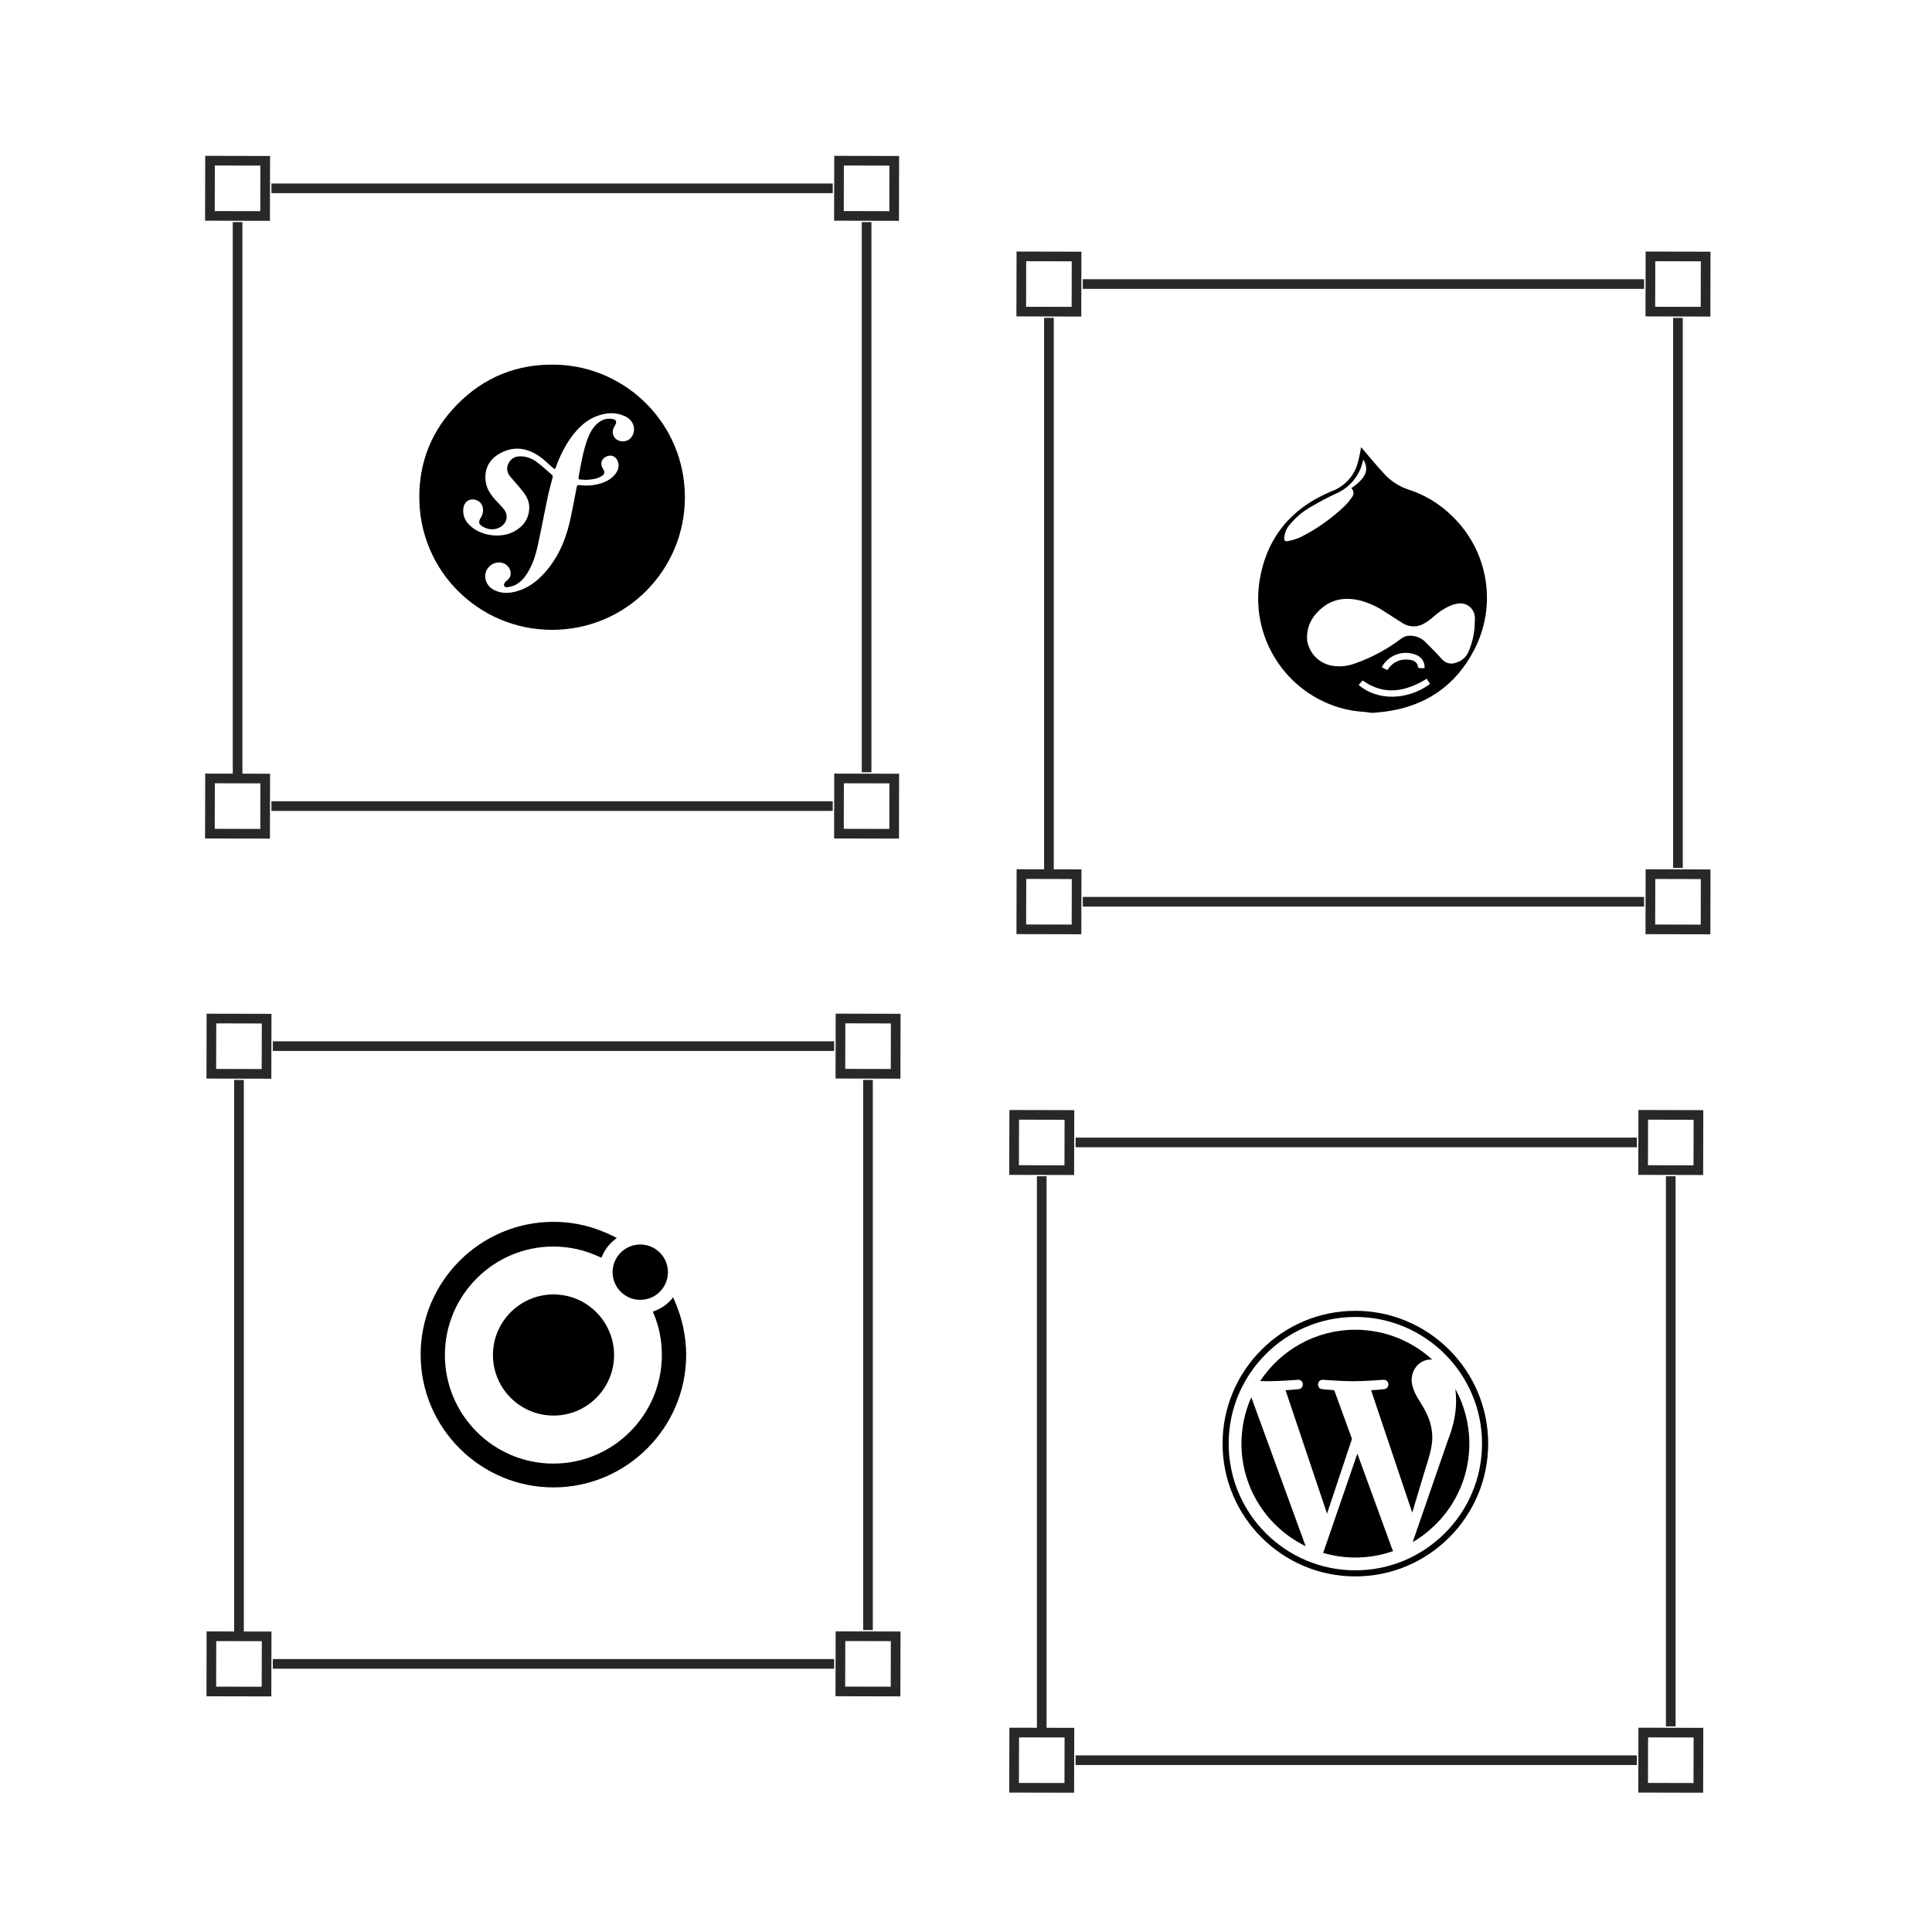 <?xml version="1.0" encoding="UTF-8"?> <svg xmlns="http://www.w3.org/2000/svg" id="Choix_CMS" data-name="Choix CMS" viewBox="0 0 400 400"><defs><style> .cls-1, .cls-2 { fill: none; stroke: #282828; stroke-width: 2px; } .cls-2 { stroke-miterlimit: 10; } </style></defs><rect class="cls-2" x="43.47" y="161.17" width="11.43" height="11.43" transform="translate(-117.81 215.7) rotate(-89.87)"></rect><line class="cls-1" x1="56.2" y1="38.99" x2="172.41" y2="38.99"></line><line class="cls-1" x1="49.19" y1="160.65" x2="49.19" y2="45.99"></line><line class="cls-1" x1="172.41" y1="166.89" x2="56.2" y2="166.89"></line><line class="cls-1" x1="179.42" y1="45.99" x2="179.42" y2="159.89"></line><rect class="cls-2" x="43.47" y="33.28" width="11.43" height="11.43" transform="translate(10.08 88.09) rotate(-89.87)"></rect><rect class="cls-2" x="173.7" y="33.28" width="11.43" height="11.43" transform="translate(140.02 218.32) rotate(-89.87)"></rect><rect class="cls-2" x="173.7" y="161.17" width="11.43" height="11.43" transform="translate(12.13 345.93) rotate(-89.87)"></rect><g id="Groupe_10287" data-name="Groupe 10287"><g id="Groupe_10286" data-name="Groupe 10286"><path id="Tracé_18058" data-name="Tracé 18058" d="m284.62,147.57h-.94c-.15-.04-.3-.07-.45-.1-1.23-.14-2.47-.19-3.67-.42-12.34-2.39-20.62-14.05-18.83-26.49,1.36-9.08,6.5-15.35,14.97-18.85,2.49-.91,4.43-2.9,5.27-5.41.35-1.23.63-2.47.84-3.73.06.08.17.23.3.37,1.42,1.65,2.78,3.35,4.27,4.93,1.34,1.55,3.06,2.73,4.99,3.41,3.52,1.09,6.72,3.02,9.33,5.62,7.5,7.24,9.31,18.56,4.45,27.77-3.85,7.37-10.07,11.56-18.33,12.66-.73.1-1.47.15-2.2.22Zm20.74-19v-.62c0-1.66-1.33-3.02-3-3.03-.03,0-.05,0-.08,0-.59.03-1.16.15-1.71.36-1.43.59-2.75,1.44-3.88,2.5-.54.48-1.13.9-1.76,1.26-1.38.87-3.14.86-4.52-.02-1.24-.78-2.48-1.57-3.72-2.37-1.43-.97-3-1.71-4.65-2.21-3.62-1-6.83-.43-9.43,2.47-1.47,1.54-2.19,3.66-1.97,5.78.45,2.55,2.4,4.57,4.93,5.1,1.67.32,3.39.17,4.97-.43,3.43-1.2,6.65-2.93,9.54-5.12.36-.27.77-.46,1.2-.57,1.52-.23,3.06.33,4.07,1.5,1.13,1.09,2.22,2.22,3.27,3.39.68.74,1.73,1.01,2.68.69,1.32-.33,2.39-1.3,2.85-2.58.8-1.94,1.2-4.01,1.19-6.11h0Zm-23.05-33.37c-.05.06-.07.07-.08.09-.02.07-.05.15-.07.22-.68,3.02-2.78,5.52-5.63,6.72-1.74.8-3.43,1.71-5.08,2.68-1.68.94-3.17,2.19-4.39,3.68-.64.72-1.05,1.63-1.16,2.59-.06.8.09.98.88.82.84-.16,1.67-.42,2.45-.77,3.36-1.69,6.46-3.87,9.18-6.48.55-.53,1.03-1.12,1.45-1.76.5-.53.48-1.37-.05-1.88,0,0-.02-.02-.03-.03,3.03-2.13,3.72-3.75,2.52-5.88h0Zm13.08,45.34c-4.4,2.66-8.79,3.54-13.26.35l-.84.91c3.83,3.35,10.13,3.24,14.79-.2l-.68-1.06Zm-8.19-1.8c.09-.12.16-.19.22-.26.83-1.25,2.25-1.98,3.75-1.93,1.08.05,2.2.18,2.44,1.59.01.08.19.18.3.19.35.02.69,0,1.03,0,.1-1.24-.66-2.39-1.84-2.78-2.65-1.03-5.65.07-7.02,2.57l1.12.62Z"></path></g></g><path d="m257.03,298.89c0,9.34,5.43,17.4,13.29,21.23l-11.25-30.83c-1.31,2.93-2.04,6.18-2.04,9.6h0Zm39.51-1.19c0-2.91-1.05-4.93-1.95-6.5-1.2-1.94-2.32-3.59-2.32-5.53,0-2.17,1.64-4.19,3.96-4.19.1,0,.2.01.31.02-4.2-3.84-9.79-6.19-15.93-6.19-8.24,0-15.49,4.23-19.71,10.63.55.02,1.07.03,1.52.03,2.47,0,6.29-.3,6.29-.3,1.27-.07,1.42,1.79.15,1.94,0,0-1.28.15-2.7.22l8.59,25.55,5.16-15.48-3.67-10.07c-1.27-.07-2.47-.22-2.47-.22-1.27-.07-1.12-2.02.15-1.94,0,0,3.9.3,6.21.3,2.47,0,6.29-.3,6.29-.3,1.27-.07,1.42,1.79.15,1.94,0,0-1.28.15-2.7.22l8.52,25.35,2.35-7.86c1.02-3.26,1.8-5.61,1.8-7.62h0Zm-15.51,3.25l-7.08,20.56c2.11.62,4.35.96,6.66.96,2.75,0,5.38-.47,7.83-1.34-.06-.1-.12-.21-.17-.32l-7.25-19.86h0Zm20.28-13.38c.1.75.16,1.56.16,2.43,0,2.39-.45,5.08-1.79,8.45l-7.2,20.83c7.01-4.09,11.73-11.69,11.73-20.39,0-4.1-1.05-7.96-2.89-11.32h0Zm-20.7-16.18c-15.16,0-27.49,12.33-27.49,27.49s12.33,27.5,27.49,27.5,27.5-12.33,27.5-27.5c0-15.16-12.34-27.49-27.5-27.49h0Zm0,53.73c-14.47,0-26.23-11.77-26.23-26.23s11.77-26.23,26.23-26.23,26.23,11.77,26.23,26.23-11.77,26.23-26.23,26.23h0Z"></path><g id="icon"><path id="Shape" d="m114.6,268c-6.92,0-12.54,5.62-12.54,12.54s5.62,12.54,12.54,12.54,12.54-5.62,12.54-12.54c-.03-6.95-5.65-12.54-12.54-12.54Z"></path><circle id="Oval" cx="132.56" cy="263.39" r="5.73"></circle><path id="Shape-2" data-name="Shape" d="m139.59,269.11l-.22-.52-.38.46c-.92,1.06-2.14,1.87-3.45,2.36l-.38.16.16.38c1.17,2.74,1.71,5.65,1.71,8.6,0,12.38-10.07,22.47-22.47,22.47s-22.45-10.1-22.45-22.47,10.07-22.47,22.47-22.47c3.37,0,6.57.76,9.61,2.17l.33.16.16-.38c.57-1.3,1.41-2.44,2.55-3.34l.46-.38-.52-.27c-3.94-2.01-8.14-3.07-12.59-3.07-15.15,0-27.49,12.35-27.49,27.49s12.35,27.49,27.49,27.49,27.49-12.35,27.49-27.49c-.03-3.94-.87-7.74-2.5-11.37Z"></path></g><path d="m141.8,102.96c.01,15.05-12.19,27.52-27.64,27.44-15.08-.07-27.45-12.24-27.35-27.69.05-7.29,2.65-13.64,7.75-18.87,5.62-5.76,12.54-8.55,20.59-8.34,14.45.37,26.64,12.21,26.65,27.46Zm-20.67-3.61c-.23-.02-.57-.06-.91-.06-.38,0-.52-.13-.43-.53.16-.74.26-1.49.41-2.23.38-1.92.75-3.84,1.46-5.67.46-1.19,1.03-2.32,2.01-3.18.94-.81,2.02-1.18,3.25-.91.65.14.8.56.49,1.15-.12.22-.25.43-.35.65-.26.57-.27,1.16,0,1.72.68,1.39,2.84,1.47,3.73.14.96-1.43.44-3.31-1.22-4.16-2-1.02-4.06-.87-6.09-.09-1.96.76-3.46,2.11-4.75,3.74-1.62,2.05-2.76,4.36-3.65,6.81-.17.48-.21.48-.6.14-.95-.82-1.83-1.73-2.86-2.43-2.52-1.71-5.21-2.13-7.99-.64-2.05,1.09-3.18,2.8-3.14,5.17.03,1.7.8,3.09,1.89,4.33.62.7,1.3,1.35,1.9,2.07.99,1.19.77,2.7-.47,3.61-1.07.78-2.59.81-3.82.08-.89-.53-1-.97-.46-1.85.35-.58.54-1.2.46-1.89-.13-1.15-.99-1.92-2.16-1.92-1.01,0-1.77.74-1.9,1.86-.16,1.31.28,2.42,1.17,3.35,2.27,2.37,6.63,2.99,9.5,1.34,1.75-1,2.83-2.47,2.97-4.53.09-1.35-.42-2.52-1.22-3.55-.85-1.08-1.78-2.1-2.67-3.15-.67-.79-.89-1.7-.46-2.65.45-.99,1.24-1.57,2.36-1.59,1.32-.03,2.52.4,3.55,1.17,1.12.84,2.16,1.8,3.21,2.72.09.08.1.33.07.48-.33,1.34-.72,2.66-1,4-.71,3.36-1.34,6.75-2.07,10.11-.38,1.78-.94,3.51-1.82,5.12-.69,1.25-1.54,2.37-2.83,3.03-.49.25-1.06.36-1.61.47-.34.07-.68-.1-.74-.44-.03-.21.15-.49.3-.7.09-.14.31-.19.42-.32.22-.27.51-.54.59-.86.21-.87-.04-1.64-.73-2.23-1.2-1.03-3.1-.66-4.02.76-.95,1.49-.33,3.49,1.39,4.36,1.48.76,3.04.71,4.59.3,2.3-.61,4.14-1.96,5.72-3.68,2.81-3.07,4.44-6.74,5.36-10.73.55-2.38.98-4.8,1.44-7.2.07-.36.21-.45.55-.4,1.37.17,2.73.1,4.06-.25,1.32-.35,2.51-.93,3.37-2.03.64-.82.91-1.72.49-2.74-.41-.98-1.37-1.35-2.35-.89-.99.46-1.3,1.4-.77,2.36.1.18.21.36.29.55.15.35.11.68-.2.93-.17.14-.36.26-.55.36-.96.48-1.99.6-3.17.62Z"></path><rect class="cls-2" x="211.46" y="180.99" width="11.43" height="11.43" transform="translate(29.98 403.45) rotate(-89.87)"></rect><line class="cls-1" x1="224.18" y1="58.81" x2="340.39" y2="58.81"></line><line class="cls-1" x1="217.17" y1="180.47" x2="217.17" y2="65.81"></line><line class="cls-1" x1="340.39" y1="186.7" x2="224.18" y2="186.7"></line><line class="cls-1" x1="347.4" y1="65.81" x2="347.4" y2="179.7"></line><rect class="cls-2" x="211.46" y="53.09" width="11.43" height="11.43" transform="translate(157.87 275.85) rotate(-89.87)"></rect><rect class="cls-2" x="341.69" y="53.09" width="11.43" height="11.43" transform="translate(287.82 406.08) rotate(-89.87)"></rect><rect class="cls-2" x="341.69" y="180.99" width="11.43" height="11.43" transform="translate(159.92 533.69) rotate(-89.87)"></rect><rect class="cls-2" x="43.76" y="338.77" width="11.43" height="11.43" transform="translate(-295.12 393.19) rotate(-89.87)"></rect><line class="cls-1" x1="56.49" y1="216.59" x2="172.7" y2="216.59"></line><line class="cls-1" x1="49.48" y1="338.25" x2="49.48" y2="223.59"></line><line class="cls-1" x1="172.7" y1="344.49" x2="56.49" y2="344.49"></line><line class="cls-1" x1="179.71" y1="223.59" x2="179.71" y2="337.49"></line><rect class="cls-2" x="43.76" y="210.88" width="11.43" height="11.43" transform="translate(-167.23 265.59) rotate(-89.87)"></rect><rect class="cls-2" x="174" y="210.88" width="11.43" height="11.43" transform="translate(-37.28 395.82) rotate(-89.87)"></rect><rect class="cls-2" x="174" y="338.77" width="11.43" height="11.43" transform="translate(-165.18 523.42) rotate(-89.87)"></rect><rect class="cls-2" x="209.96" y="358.71" width="11.43" height="11.43" transform="translate(-149.23 579.28) rotate(-89.87)"></rect><line class="cls-1" x1="222.69" y1="236.53" x2="338.9" y2="236.53"></line><line class="cls-1" x1="215.68" y1="358.19" x2="215.68" y2="243.53"></line><line class="cls-1" x1="338.9" y1="364.43" x2="222.69" y2="364.43"></line><line class="cls-1" x1="345.91" y1="243.53" x2="345.91" y2="357.43"></line><rect class="cls-2" x="209.96" y="230.82" width="11.43" height="11.43" transform="translate(-21.34 451.68) rotate(-89.87)"></rect><rect class="cls-2" x="340.19" y="230.82" width="11.43" height="11.43" transform="translate(108.6 581.91) rotate(-89.87)"></rect><rect class="cls-2" x="340.19" y="358.71" width="11.43" height="11.43" transform="translate(-19.29 709.51) rotate(-89.87)"></rect></svg> 